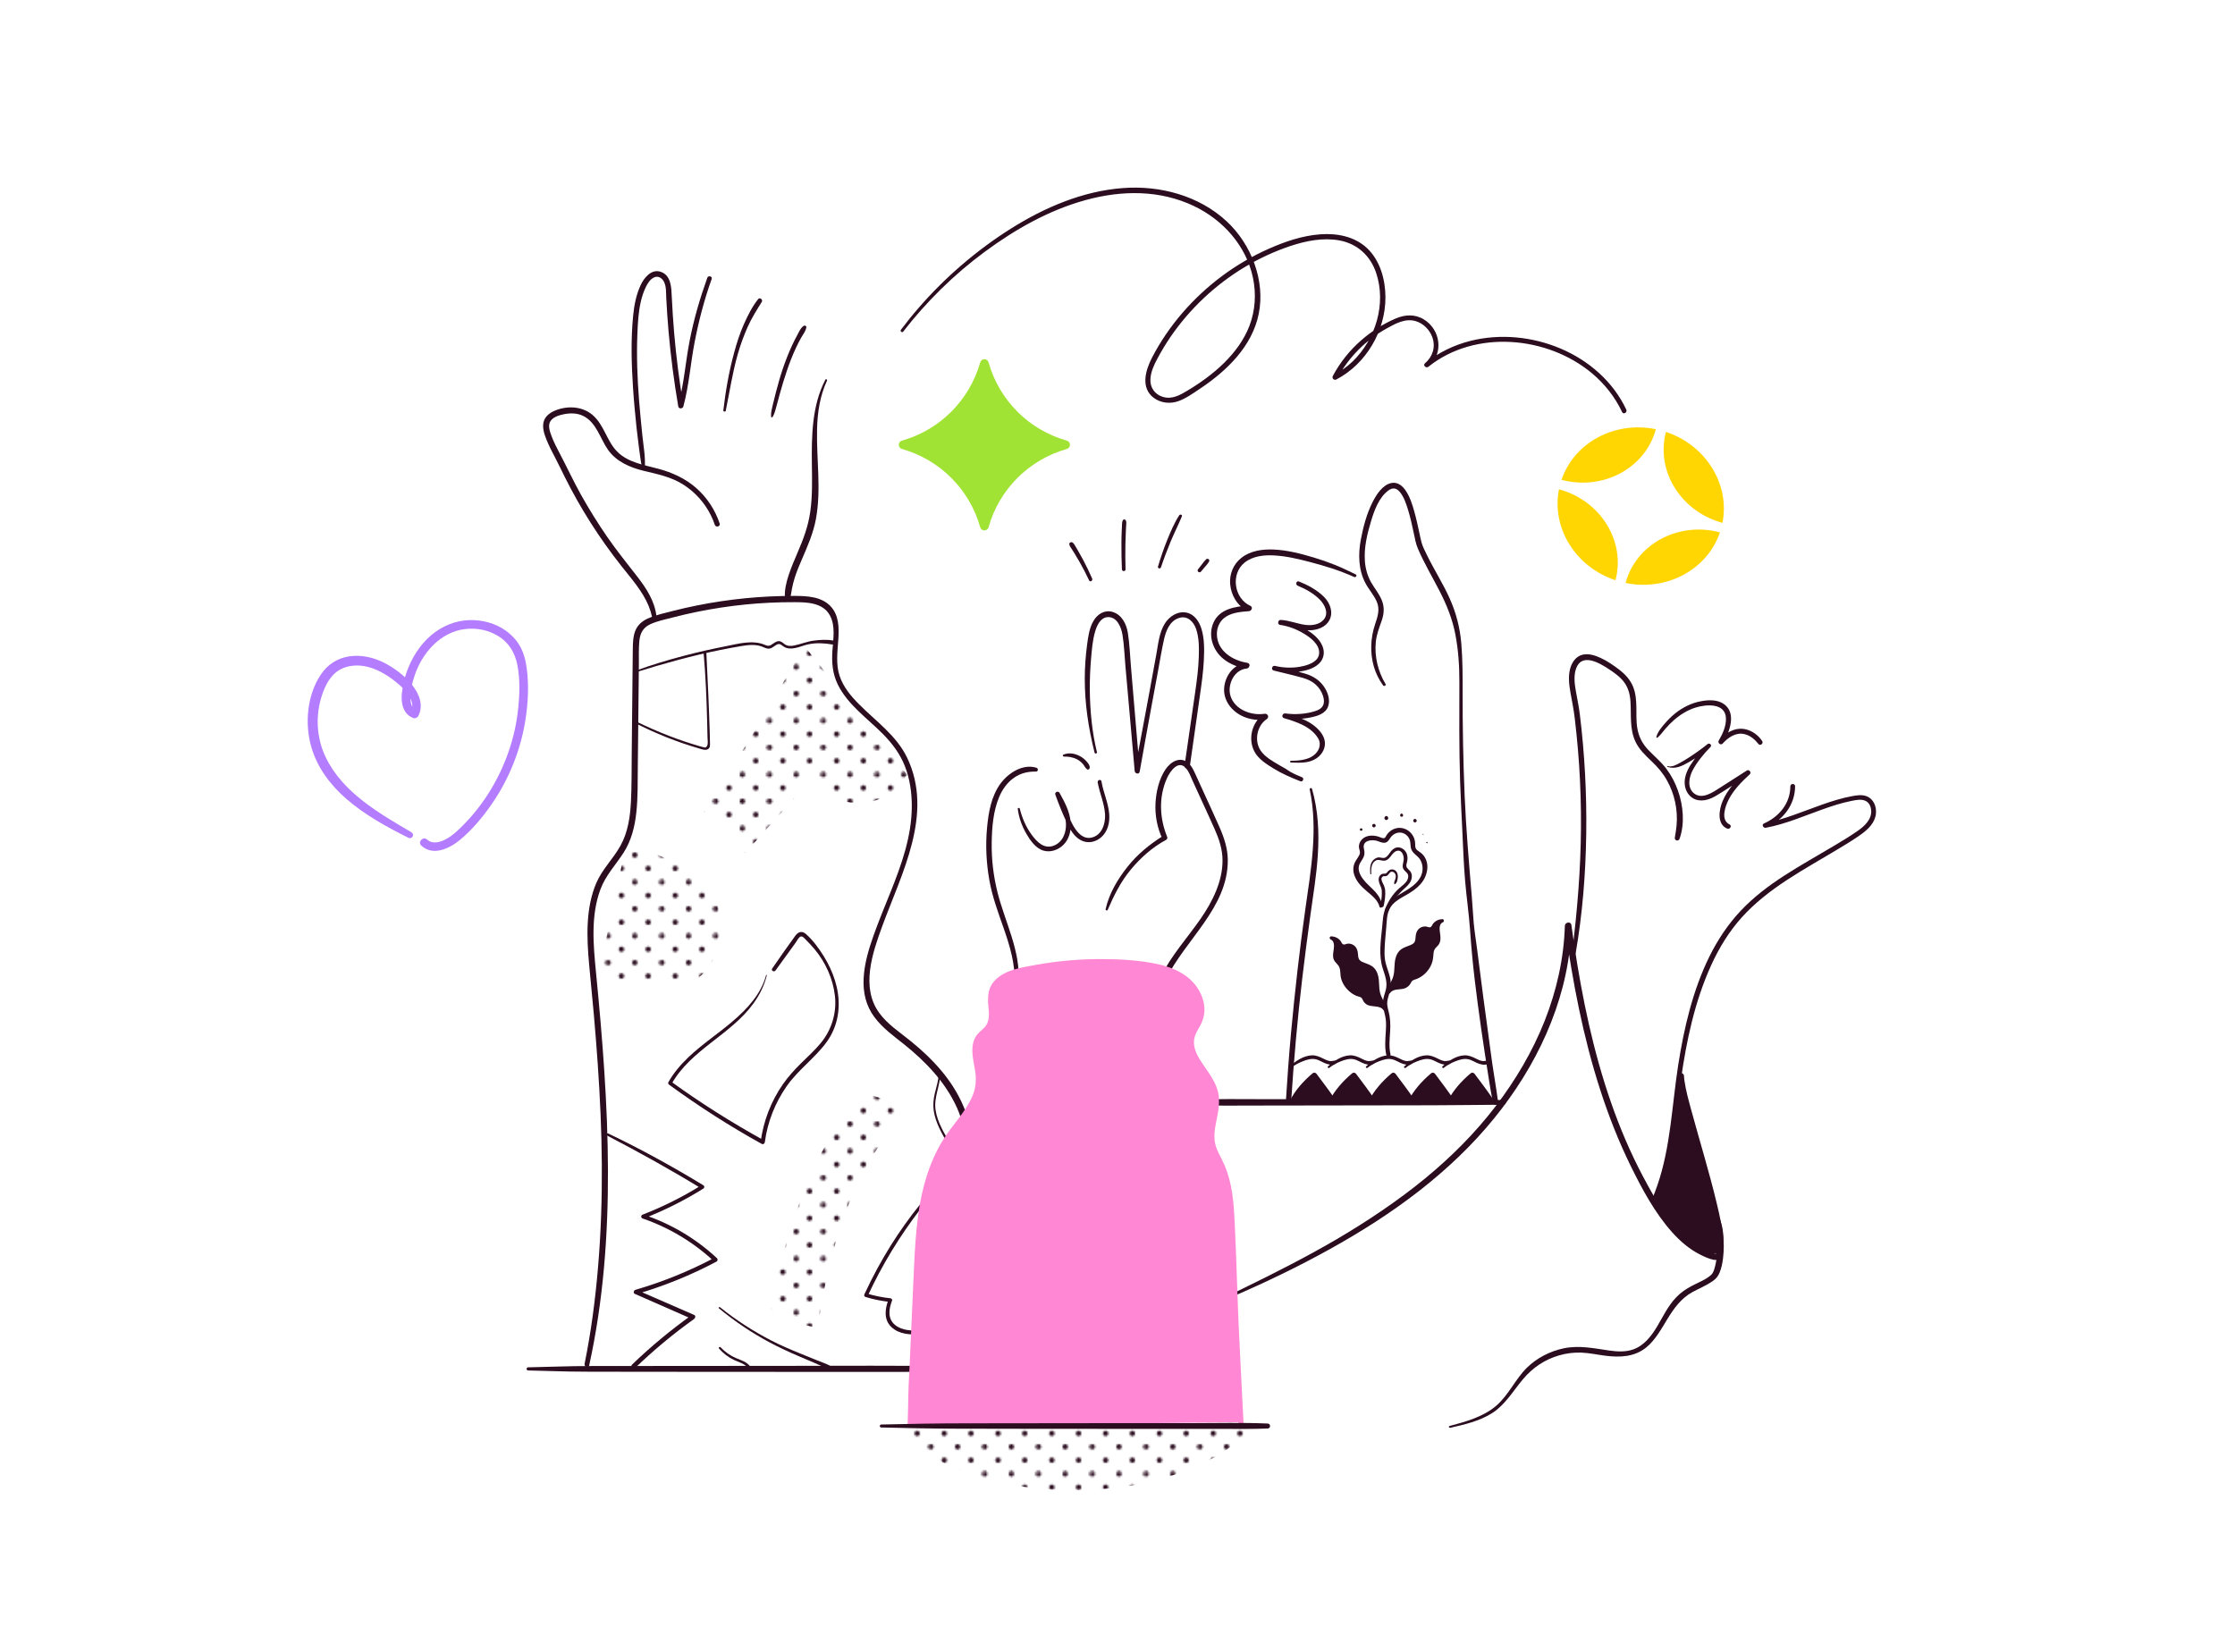 <?xml version="1.0" encoding="UTF-8"?>
<svg id="Layer_2" data-name="Layer 2" xmlns="http://www.w3.org/2000/svg" xmlns:xlink="http://www.w3.org/1999/xlink" viewBox="0 0 506 374">
  <defs>
    <style>
      .cls-1 {
        fill: none;
      }

      .cls-2 {
        fill: #b47cff;
      }

      .cls-3 {
        fill: #ff87d3;
      }

      .cls-4 {
        fill: #a1e335;
      }

      .cls-5 {
        fill: url(#_10_dpi_20_);
      }

      .cls-6 {
        fill: #ffd602;
      }

      .cls-7 {
        fill: #2b0d1f;
      }

      .cls-8 {
        fill: #fff;
      }
    </style>
    <pattern id="_10_dpi_20_" data-name="10 dpi 20%" x="0" y="0" width="28.8" height="28.8" patternTransform="translate(-9411.46 -5561.42) scale(.42)" patternUnits="userSpaceOnUse" viewBox="0 0 28.8 28.8">
      <g>
        <rect class="cls-1" width="28.8" height="28.8"/>
        <g>
          <path class="cls-7" d="M28.8,30.24c.79,0,1.44-.64,1.44-1.44s-.64-1.44-1.44-1.44-1.44.64-1.44,1.44.64,1.44,1.44,1.44Z"/>
          <path class="cls-7" d="M14.4,30.24c.8,0,1.44-.64,1.44-1.44s-.65-1.44-1.44-1.44-1.44.64-1.44,1.44.64,1.44,1.44,1.44Z"/>
          <path class="cls-7" d="M28.8,15.84c.79,0,1.44-.65,1.44-1.44s-.64-1.44-1.44-1.44-1.44.64-1.44,1.44.64,1.44,1.44,1.44Z"/>
          <path class="cls-7" d="M14.4,15.84c.8,0,1.44-.65,1.44-1.44s-.65-1.44-1.44-1.44-1.44.64-1.44,1.44.64,1.44,1.44,1.44Z"/>
          <path class="cls-7" d="M7.2,23.04c.79,0,1.44-.64,1.44-1.44s-.65-1.44-1.44-1.44-1.44.64-1.44,1.44.64,1.44,1.44,1.44Z"/>
          <path class="cls-7" d="M21.6,23.04c.79,0,1.44-.64,1.44-1.44s-.65-1.44-1.44-1.44-1.44.64-1.44,1.44.64,1.44,1.44,1.44Z"/>
          <path class="cls-7" d="M7.2,8.64c.79,0,1.44-.64,1.44-1.44s-.65-1.44-1.44-1.44-1.44.64-1.44,1.44.64,1.44,1.44,1.44Z"/>
          <path class="cls-7" d="M21.6,8.64c.79,0,1.44-.64,1.44-1.44s-.65-1.44-1.44-1.44-1.44.64-1.44,1.44.64,1.44,1.44,1.44Z"/>
        </g>
        <g>
          <path class="cls-7" d="M0,30.24c.79,0,1.44-.64,1.44-1.44S.79,27.36,0,27.36s-1.44.64-1.44,1.44S-.8,30.24,0,30.24Z"/>
          <path class="cls-7" d="M0,15.84c.79,0,1.44-.65,1.44-1.44S.79,12.96,0,12.96s-1.44.64-1.44,1.44S-.8,15.84,0,15.84Z"/>
        </g>
        <g>
          <path class="cls-7" d="M28.8,1.44c.79,0,1.44-.64,1.44-1.44s-.64-1.44-1.44-1.44S27.36-.79,27.36,0s.64,1.44,1.44,1.44Z"/>
          <path class="cls-7" d="M14.4,1.44C15.19,1.44,15.84.8,15.84,0s-.65-1.44-1.44-1.44S12.96-.79,12.96,0s.64,1.44,1.44,1.44Z"/>
        </g>
        <path class="cls-7" d="M0,1.44C.79,1.44,1.44.8,1.44,0S.79-1.44,0-1.44-1.44-.79-1.44,0-.8,1.44,0,1.44Z"/>
      </g>
    </pattern>
  </defs>
  <g id="Layer_1-2" data-name="Layer 1">
    <g>
      <rect class="cls-8" width="506" height="374"/>
      <g>
        <path class="cls-7" d="M119.56,310.29c3.08.06,6.16.19,9.24.24s6.26.05,9.39.05c6.28.01,12.56.02,18.85.02,12.67,0,25.34.02,38,.02,6.95,0,13.9.01,20.85-.11.74-.01.74-1.14,0-1.15-12.49-.23-24.98-.11-37.47-.11s-25.34,0-38,.03c-3.49,0-6.97-.02-10.46.04s-6.93.19-10.39.26c-.46,0-.46.71,0,.72h0Z"/>
        <path class="cls-7" d="M133.4,309.1c3.18-14.51,4.29-29.36,4.24-44.18-.05-14.94-1.25-29.83-2.7-44.69-.61-6.23-1.23-12.86.99-18.85,1.18-3.2,3.47-5.54,5.28-8.37,1.73-2.71,2.51-5.85,2.85-9.02.38-3.5.3-7.04.34-10.55.04-3.84.08-7.68.12-11.53s.08-7.57.12-11.36c.02-1.81-.07-3.66.11-5.47s.92-3.06,2.57-3.79c1.55-.69,3.29-1.05,4.92-1.47,1.82-.47,3.66-.9,5.51-1.28,3.63-.74,7.3-1.3,10.99-1.67s7.41-.54,11.12-.53c2.85,0,6.41.11,7.99,2.93,1.37,2.43.77,5.49.6,8.13s.04,5.16,1.22,7.57c2.28,4.65,6.78,7.71,10.32,11.32,2.04,2.08,3.77,4.39,4.85,7.12,1.15,2.91,1.6,6.04,1.59,9.16-.02,6.75-2.3,13.13-4.78,19.32-1.32,3.3-2.7,6.59-3.89,9.95-1.09,3.09-2.05,6.28-2.23,9.57s.51,6.29,2.42,8.86,4.38,4.29,6.77,6.21c4.88,3.91,9.35,8.58,11.94,14.34,2.45,5.44,2.89,12.15.09,17.56-1.34,2.59-3.45,4.52-5.42,6.61-1.76,1.87-3.49,3.99-3.87,6.6-.46,3.14,1.22,5.84,2.65,8.48,1.6,2.96,2.59,6.21,2.82,9.56s-.12,6.49-1.2,9.52c-.29.81.99,1.15,1.28.35,2.24-6.27,1.96-13.16-1.1-19.13-1.45-2.82-3.85-5.74-3.03-9.12.65-2.71,2.86-4.74,4.73-6.66,2.03-2.07,3.86-4.18,4.99-6.88s1.62-5.79,1.49-8.78c-.28-6.22-3.09-11.9-7.05-16.6-2.07-2.45-4.43-4.65-6.93-6.67s-5.21-3.77-7.08-6.36c-4.19-5.78-1.5-13.56.7-19.58,4.36-11.92,11.74-25.46,5.64-38.17-2.43-5.06-7.11-8.28-10.96-12.17-1.79-1.8-3.47-3.84-4.3-6.27-.94-2.75-.49-5.61-.31-8.44.17-2.61.13-5.44-1.8-7.45-2.09-2.17-5.32-2.29-8.14-2.3-7.43-.02-14.87.71-22.16,2.18-1.85.37-3.69.79-5.51,1.26-1.7.43-3.45.83-5.08,1.48-1.36.54-2.55,1.37-3.18,2.74s-.65,3-.67,4.52c-.08,7.8-.16,15.6-.24,23.4-.04,3.69.01,7.39-.18,11.08-.18,3.41-.69,6.9-2.38,9.92s-4.1,5.27-5.45,8.4c-1.22,2.83-1.76,5.88-1.94,8.94-.19,3.27.03,6.54.33,9.79.34,3.68.71,7.36,1.04,11.04.66,7.53,1.21,15.08,1.53,22.64.64,15.22.28,30.47-1.78,45.58-.5,3.65-1.11,7.28-1.84,10.89-.14.7.92,1.01,1.08.3h0Z"/>
        <path class="cls-7" d="M148.62,139.55c-.38-3.44-2.28-6.34-4.35-9.01-2.29-2.96-4.65-5.86-6.78-8.95s-4.17-6.36-6.02-9.68c-1.66-2.99-3.09-6.09-4.68-9.11-.69-1.32-1.4-2.65-1.92-4.05-.37-1-.89-2.39-.26-3.38s2.03-1.39,3.13-1.6c1.4-.27,2.93-.25,4.23.37,3.08,1.46,3.89,5.2,5.73,7.77s4.86,3.92,7.95,4.67,6.22,1.36,8.97,3.09,4.89,4.14,6.31,6.98c.35.7.65,1.43.9,2.17.23.69,1.33.4,1.1-.3-1.03-3.09-2.87-5.88-5.31-8.03s-5.46-3.53-8.67-4.38-6.66-1.41-9.06-3.7c-2.54-2.43-3.09-6.3-5.85-8.55-2.32-1.9-5.64-2.03-8.36-.91-1.19.49-2.34,1.34-2.63,2.67s.19,2.7.66,3.89c.57,1.44,1.29,2.82,2.02,4.2s1.42,2.87,2.14,4.3c1.78,3.57,3.75,7.05,5.89,10.41,2.13,3.35,4.44,6.59,6.9,9.71,2.25,2.86,4.78,5.66,6.19,9.06.33.81.59,1.65.78,2.5.12.54,1.05.44.99-.13h0Z"/>
        <path class="cls-7" d="M145.97,106.04c.21-2.51-.31-5.13-.56-7.64s-.52-5.1-.72-7.66c-.4-5.1-.6-10.22-.38-15.34.1-2.36.23-4.75.76-7.06.26-1.13.61-2.24,1.11-3.28.41-.86.99-1.83,1.9-2.25.98-.45,1.87.19,2.29,1.08.5,1.08.41,2.4.47,3.57.13,2.54.3,5.07.52,7.6.5,5.68,1.24,11.34,2.2,16.97.1.6,1.01.54,1.15,0,1.29-4.78,1.62-9.75,2.56-14.6s2.19-9.62,3.85-14.26c.22-.62-.77-.89-.99-.27-1.66,4.64-3.05,9.37-3.99,14.22-.95,4.85-1.28,9.82-2.58,14.59h1.15c-.92-5.4-1.61-10.83-2.08-16.28-.23-2.73-.41-5.47-.54-8.21-.09-2.04-.13-4.86-2.47-5.67-2.16-.75-3.84,1.37-4.62,3.09-1,2.19-1.44,4.56-1.67,6.94-.52,5.37-.37,10.83-.02,16.2.2,3.05.49,6.1.81,9.14.17,1.56.37,3.13.57,4.69.09.7.18,1.4.29,2.1.06.41.11.82.19,1.22s.23.78.36,1.17c.08.25.43.2.45-.06h0Z"/>
        <path class="cls-7" d="M164.31,92.99c.88-4.29,1.52-8.62,2.73-12.84.6-2.1,1.36-4.17,2.25-6.17s2.03-3.78,3.18-5.63c.31-.49-.45-1.11-.82-.63-1.36,1.7-2.38,3.75-3.26,5.74s-1.57,4.13-2.15,6.26c-1.18,4.31-1.97,8.77-2.48,13.2-.04.31.49.38.55.07h0Z"/>
        <path class="cls-7" d="M174.93,94.4c.46-.79.66-1.68.9-2.56s.45-1.72.69-2.57c.49-1.78,1.03-3.55,1.62-5.3s1.27-3.51,2.06-5.2c.37-.8.77-1.58,1.2-2.35s1.06-1.48,1.15-2.35c.03-.28-.33-.44-.55-.31-.74.44-1.11,1.4-1.51,2.13-.44.8-.85,1.62-1.23,2.45-.77,1.68-1.44,3.4-2.03,5.14s-1.1,3.53-1.56,5.32c-.24.93-.48,1.87-.7,2.8-.21.89-.45,1.78-.41,2.7,0,.19.26.27.37.1h0Z"/>
        <path class="cls-7" d="M186.86,85.96c-3.05,5.89-3.14,12.8-3.05,19.29.05,3.49.13,7.03-.35,10.5s-1.61,6.39-2.93,9.45c-.69,1.62-1.39,3.24-1.95,4.92s-1.02,3.52-.87,5.32c.05.63,1.08.89,1.19.16.25-1.58.51-3.15.99-4.68s1.07-2.93,1.69-4.36c1.28-2.94,2.55-5.86,3.14-9.03,1.25-6.77.1-13.57.26-20.38.09-3.75.65-7.53,2.25-10.96.12-.25-.25-.47-.38-.22h0Z"/>
        <path class="cls-7" d="M144.03,152.18c6.29-1.96,12.64-3.73,19.1-5.03,1.56-.31,3.13-.61,4.7-.87s3.11-.43,4.59.08c.56.19,1.09.56,1.7.5.51-.05.93-.37,1.34-.66.56-.39.95-.57,1.55-.1.48.37.93.64,1.54.71,1.53.17,3.01-.62,4.47-.93,1.84-.38,3.59-.27,5.43.04.59.1.84-.8.25-.9-1.48-.25-3.02-.17-4.51.03s-2.9.79-4.39,1.1c-.79.16-1.56.17-2.23-.35-.42-.32-.76-.67-1.33-.63-.44.03-.82.29-1.18.53-.19.13-.37.27-.57.38-.45.23-.82.14-1.26-.05-2.79-1.22-6-.29-8.85.27-3.23.63-6.45,1.36-9.63,2.2-3.66.96-7.27,2.05-10.82,3.35-.22.08-.13.43.1.36h0Z"/>
        <path class="cls-7" d="M250.78,206.01c1.4-3.25,2.94-6.36,5.21-9.1s4.94-5.1,8.01-6.75c.2-.11.35-.42.26-.64-1.76-4.29-1.97-9.09-.04-13.37.68-1.51,2.56-4.2,4.28-2.22.72.83,1.11,1.97,1.55,2.95.55,1.21,1.1,2.42,1.66,3.63,1.1,2.41,2.23,4.82,3.3,7.25.99,2.23,1.76,4.52,1.77,6.98.03,4.8-2.27,9.39-4.94,13.25-3.02,4.36-6.68,8.35-9.03,13.14-.37.75.76,1.42,1.13.66,4.35-9.02,14.09-16.26,14.03-27.05-.01-2.6-.81-5.02-1.84-7.38-1.16-2.65-2.39-5.28-3.59-7.91-.6-1.32-1.2-2.65-1.81-3.97-.45-.98-.9-2.04-1.74-2.76-1.83-1.55-3.96-.23-5.1,1.45-1.5,2.21-2.16,5.13-2.29,7.76s.38,5.58,1.61,8.04l.2-.77c-3.12,1.94-5.91,4.22-8.19,7.11s-4.12,6.04-4.91,9.53c-.06.25.33.45.45.19h0Z"/>
        <path class="cls-7" d="M230.6,222.49c.5-7.17-3.07-13.69-4.77-20.47-.92-3.68-1.37-7.46-1.31-11.25.05-3.45.35-7.16,1.71-10.37.72-1.7,1.82-3.26,3.36-4.32s3.17-1.42,4.95-1.38c.51,0,.58-.72.12-.87-3.08-.96-6.36,1.16-8.14,3.57-2.12,2.88-2.74,6.6-3.06,10.08-.36,3.92-.17,7.88.52,11.76s2,7.34,3.25,10.93c1.38,3.97,2.64,8.07,2.46,12.32-.02.58.86.57.9,0h0Z"/>
        <path class="cls-7" d="M240.83,171.3c1.06-.02,2.11.14,3.06.65.46.25.86.57,1.22.96s.57.97,1.01,1.28c.27.19.55-.07.59-.34.08-.61-.53-1.27-.92-1.68-.42-.44-.94-.8-1.49-1.07-1.11-.54-2.43-.73-3.57-.23-.21.09-.1.42.11.42h0Z"/>
        <path class="cls-7" d="M248.34,170.3c-1.11-4.58-1.56-9.38-1.61-14.09-.02-2.31.08-4.62.27-6.91.18-2.1.34-4.3.94-6.33.39-1.33,1.18-3.11,2.78-3.24,2.16-.17,3.13,2.29,3.41,4.01.38,2.36.46,4.79.67,7.17s.43,4.87.65,7.31c.48,5.45.95,10.9,1.44,16.35.05.6,1.01.84,1.13.15.91-5.04,1.79-10.08,2.73-15.11.46-2.5.93-4.99,1.39-7.49s.84-4.86,1.37-7.26c.44-1.98,1.27-4.25,3.4-4.94,1.92-.62,3.31.81,3.89,2.5.69,2.03.67,4.31.6,6.43-.08,2.54-.42,5.06-.77,7.57-.8,5.62-1.62,11.25-2.44,16.87-.11.76,1.06,1.09,1.17.32.77-5.38,1.53-10.76,2.3-16.15.38-2.66.76-5.32.89-8,.11-2.31.15-4.8-.53-7.04-.5-1.65-1.56-3.32-3.35-3.71-1.98-.43-3.91.81-4.94,2.44-1.29,2.04-1.51,4.66-1.94,6.99-.49,2.7-.99,5.4-1.48,8.11-1.11,6.06-2.26,12.1-3.4,18.15l1.13.15c-.44-5.29-.89-10.57-1.34-15.86-.22-2.64-.45-5.29-.67-7.93-.21-2.49-.29-5.03-.69-7.5-.33-2.01-1.37-4.1-3.47-4.72-1.75-.52-3.36.47-4.25,1.94-1,1.64-1.25,3.6-1.5,5.46-.33,2.52-.53,5.06-.53,7.61-.02,5.74.83,11.31,2.22,16.86.09.35.62.2.54-.15h0Z"/>
        <path class="cls-7" d="M230.42,183.12c.24,1.96.91,3.84,1.89,5.56.89,1.55,2.14,3.4,3.96,3.92,1.59.46,3.34-.18,4.49-1.32,1.34-1.32,1.79-3.32,1.63-5.14-.2-2.41-1.37-4.56-2.52-6.64-.28-.5-1.15-.16-.95.4.77,2.17,1.64,4.31,2.62,6.4.7,1.48,1.61,3.08,3.09,3.9,1.57.87,3.38.51,4.69-.64,1.51-1.33,1.96-3.37,1.8-5.3-.21-2.53-1.34-4.86-1.75-7.35-.09-.56-.96-.33-.86.24.44,2.43,1.53,4.74,1.67,7.23.12,2.13-.72,4.76-3.09,5.27-2.08.45-3.5-1.53-4.34-3.13-1.15-2.19-2.03-4.55-2.84-6.88l-.95.4c1.09,1.99,2.27,4.09,2.37,6.42.09,2.03-.71,4.19-2.72,4.99-2.19.87-3.81-.78-5.02-2.42-1.31-1.78-2.18-3.81-2.72-5.95-.06-.25-.49-.2-.46.06h0Z"/>
        <path class="cls-7" d="M143.75,163.68c4.65,2.39,9.51,4.32,14.52,5.78.67.19,1.76.64,2.28-.09.27-.38.18-.93.18-1.37-.01-.75-.03-1.49-.05-2.24-.08-2.78-.2-5.56-.31-8.34-.12-3.19-.32-6.38-.45-9.57-.02-.4-.66-.4-.62,0,.44,5.08.66,10.2.79,15.29.03,1.29.06,2.57.09,3.86.01.6.18,1.44-.13,1.95-.22.36-.41.32-.81.23-.32-.07-.63-.17-.94-.26-2.27-.66-4.52-1.42-6.72-2.27-2.59-1-5.13-2.11-7.62-3.33-.24-.12-.45.24-.21.36h0Z"/>
        <path class="cls-5" d="M182.05,146.2c-7.09,12.79-14.68,25.31-22.75,37.51,3.47,2.78,6.62,5.94,9.38,9.42,4.44-4.95,8.88-9.89,13.32-14.84.49-.54,1.08-1.13,1.8-1.1.67.03,1.19.57,1.67,1.04,2.77,2.71,6.83,4.04,10.66,3.49,3.83-.55,7.36-2.97,9.25-6.35"/>
        <path class="cls-5" d="M141.83,190.79c3.91,1.47,7.77,3.04,11.6,4.72,2.33,1.02,4.71,2.13,6.42,4,2.42,2.66,3.14,6.46,3.11,10.06-.02,2.7-.41,5.44-1.6,7.85-1.19,2.42-3.26,4.48-5.85,5.25-1.67.49-3.45.43-5.19.35-5.05-.21-10.1-.41-15.15-.62"/>
        <path class="cls-7" d="M173.44,220.81c-1.13,4.24-4.26,7.6-7.52,10.39s-6.93,5.19-10.07,8.18c-1.75,1.67-3.33,3.52-4.52,5.63-.12.22-.04.45.15.58,6.71,4.89,13.7,9.38,20.97,13.4.34.19.66-.06.71-.41.6-4.53,2.32-8.89,4.93-12.63s6.34-6.32,9-9.94c2.39-3.25,3.19-7.17,2.61-11.13s-2.49-7.69-4.92-10.88c-.68-.89-1.43-1.74-2.26-2.48-.91-.82-1.76-.61-2.46.34-1.79,2.44-3.52,4.94-5.24,7.43-.32.47.43.88.75.44,1.51-2.05,2.99-4.11,4.48-6.18.31-.43.61-1.05,1.01-1.39.53-.45,1.06.29,1.44.67.68.67,1.34,1.39,1.95,2.12,2.46,2.94,4.16,6.74,4.58,10.56s-.74,7.71-3.29,10.75c-1.36,1.62-2.94,3.05-4.44,4.53s-2.85,2.98-4.04,4.68c-2.72,3.89-4.44,8.41-5.06,13.11l.71-.41c-7.26-4.01-14.3-8.45-21.02-13.32l.15.58c4.37-7.78,13.4-11.13,18.54-18.24,1.38-1.9,2.45-4.05,3.02-6.34.03-.12-.16-.18-.19-.05h0Z"/>
        <path class="cls-7" d="M137.41,257.09c7.26,3.78,14.41,7.75,21.39,12.01v-.75c-4.22,2.63-8.67,4.86-13.31,6.66-.41.16-.44.72,0,.87,5.98,2.06,11.51,5.37,16.13,9.68l.1-.77c-5.7,3.02-11.69,5.45-17.88,7.25-.37.11-.53.73-.12.91,4.31,1.88,8.6,3.79,12.91,5.67v-.9c-4.78,3.42-9.31,7.17-13.54,11.25-.48.46.25,1.2.73.73,4.17-4.01,8.63-7.72,13.34-11.08.28-.2.39-.73,0-.9-4.31-1.88-8.63-3.75-12.93-5.63l-.12.91c6.27-1.83,12.34-4.3,18.11-7.36.27-.15.33-.56.1-.77-4.76-4.43-10.42-7.8-16.59-9.85v.87c4.7-1.84,9.23-4.1,13.51-6.78.28-.17.28-.58,0-.75-6.99-4.25-14.17-8.2-21.55-11.73-.32-.15-.59.31-.28.47h0Z"/>
        <path class="cls-7" d="M162.77,296.23c3.56,2.94,7.41,5.54,11.48,7.71,2.12,1.13,4.3,2.14,6.51,3.09,1.15.5,2.3.98,3.45,1.47s2.37,1.12,3.59,1.48c.4.12.65-.47.28-.67-1.08-.59-2.31-.98-3.45-1.45s-2.25-.92-3.38-1.38c-2.25-.91-4.47-1.86-6.63-2.97-4.11-2.11-8-4.64-11.61-7.53-.17-.14-.43.1-.25.25h0Z"/>
        <path class="cls-7" d="M162.8,305.35c.91,1.04,2.02,1.9,3.26,2.51,1.11.54,2.51.84,3.28,1.87.23.31.76.01.53-.31-.78-1.08-2.05-1.43-3.22-1.92-1.33-.57-2.53-1.42-3.52-2.47-.21-.22-.53.11-.33.33h0Z"/>
        <path class="cls-5" d="M195.24,247.38c-5.83,6.5-10.06,14.31-13.27,22.43-3.21,8.12-5.44,16.59-7.67,25.03-.09.35-.18.72-.04,1.05.11.24.32.41.53.57,3,2.27,6.62,3.69,10.36,4.08,1.32-8.73,3.1-17.44,6.15-25.72,3.05-8.29,7.41-16.18,13.46-22.62-2.49-2.54-5.89-4.18-9.43-4.53"/>
        <path class="cls-7" d="M212.23,268.28c-1.32,1.44-2.64,2.85-3.88,4.36s-2.36,3.01-3.47,4.56c-2.27,3.17-4.33,6.49-6.2,9.92-1.06,1.94-2.05,3.91-2.98,5.92-.11.25-.03.53.25.61,1.83.56,3.7.93,5.6,1.13l-.4-.53c-.8,2.09-1.12,4.53.67,6.22s4.3,1.71,6.57,1.68c.56,0,.56-.87,0-.87-1.98,0-4.19.02-5.79-1.33-1.7-1.43-1.36-3.62-.64-5.48.11-.28-.16-.51-.4-.53-1.83-.19-3.62-.56-5.38-1.09l.25.61c3.23-7,7.27-13.63,11.98-19.74,1.34-1.73,2.67-3.51,4.11-5.16.17-.19-.11-.47-.28-.28h0Z"/>
        <path class="cls-7" d="M212.54,242.99c-.03,1.58-.55,3.07-.91,4.6-.31,1.3-.42,2.6-.23,3.92s.66,2.62,1.23,3.85c.31.67.65,1.32,1.01,1.96.32.57.61,1.26,1.07,1.72.14.14.4,0,.34-.2-.19-.59-.62-1.14-.93-1.68-.33-.57-.65-1.15-.94-1.75-.64-1.29-1.16-2.67-1.37-4.1-.42-2.89,1.06-5.48,1.09-8.33,0-.23-.35-.23-.35,0h0Z"/>
        <path class="cls-7" d="M340.41,249.06c-9.25-.03-18.49-.14-27.74-.15s-17.61-.02-26.41-.04c-5.36,0-10.72-.11-16.07.15-.73.04-.73,1.1,0,1.14,4.78.24,9.57.16,14.35.15,4.46,0,8.93-.01,13.39-.02,8.8-.01,17.61-.02,26.41-.04,5.36,0,10.71-.11,16.07-.13.69,0,.69-1.07,0-1.07h0Z"/>
        <path class="cls-7" d="M313.67,154.86c-1.69-2.85-2.52-6.21-2.19-9.52.17-1.7.78-3.21,1.33-4.8s.65-3.07.05-4.58-1.63-2.7-2.42-4.08c-.84-1.47-1.31-3.13-1.43-4.82-.23-3.07.52-6.19,1.41-9.12.73-2.41,1.77-5.3,3.88-6.87.99-.74,1.84-.61,2.62.32.97,1.17,1.46,2.75,1.9,4.17.51,1.69.89,3.41,1.25,5.13.25,1.17.45,2.37.92,3.48,1.42,3.33,3.29,6.45,4.94,9.67s2.9,6.34,3.57,9.84.91,7.12.9,10.75c-.01,7.53-.08,15.04.17,22.56.12,3.71.33,7.42.5,11.13s.31,7.54.63,11.31.86,7.42,1.12,11.14.6,7.44,1.04,11.15c.89,7.5,2,14.95,3.18,22.41.3,1.88.6,3.75.97,5.61.13.65,1.26.51,1.17-.16-.52-3.93-1.25-7.83-1.74-11.76-.49-3.88-1.06-7.75-1.57-11.63s-1-7.71-1.49-11.56c-.25-1.92-.57-3.84-.74-5.77s-.25-3.85-.42-5.77c-.64-7.68-1.31-15.36-1.63-23.06s-.47-15.58-.45-23.37c.01-3.65,0-7.31-.3-10.94s-1.19-7.02-2.66-10.29-3.54-6.51-5.16-9.84c-.45-.92-.94-1.85-1.2-2.84-.17-.62-.3-1.25-.43-1.88-.37-1.71-.73-3.42-1.21-5.11-.45-1.6-.98-3.27-1.92-4.66-.73-1.09-1.82-2.02-3.22-1.75-2.01.38-3.43,2.64-4.27,4.29-1.35,2.65-2.13,5.62-2.68,8.53-.63,3.31-.55,6.88,1.07,9.91.76,1.42,1.88,2.64,2.53,4.12.78,1.78.2,3.43-.38,5.17-1.03,3.09-1.17,6.41-.27,9.55.44,1.53,1.15,2.95,2.08,4.24.24.33.78.04.56-.33h0Z"/>
        <path class="cls-7" d="M306.94,130.05c-1.55-.73-3.07-1.49-4.66-2.13s-3.2-1.2-4.84-1.69c-2.95-.88-6-1.68-9.09-1.81-2.54-.11-5.25.27-7.3,1.88-1.83,1.44-2.75,3.68-2.54,6,.23,2.5,1.62,4.93,3.95,5.99l.32-1.2c-3.06.22-6.69.73-8.07,3.92-1.25,2.88-.14,6.23,2.25,8.16,1.47,1.19,3.26,1.9,5.12,2.18l.17-1.29c-2.83.24-4.76,2.73-5.08,5.44-.36,3.03,1.69,5.62,4.38,6.77,1.61.69,3.36.87,5.09.61l-.51-1.2c-2.69,1.79-3.64,5.56-2.16,8.43.91,1.76,2.73,2.88,4.36,3.89,1.92,1.19,4,2.07,6.1,2.9.51.2.89-.68.38-.9-.9-.38-1.84-.76-2.69-1.25-.4-.23-.75-.52-1.15-.75-.43-.25-.87-.48-1.29-.73-1.5-.89-3.3-1.86-4.29-3.35-1.48-2.23-.83-5.61,1.4-7.11.64-.43.22-1.32-.51-1.2-2.96.47-6.72-.93-7.69-4.01-.8-2.53.8-5.99,3.65-6.23.68-.06.96-1.17.17-1.29-3.36-.52-6.86-2.71-6.91-6.46-.02-1.63.69-3.15,2.1-4.02,1.53-.94,3.43-1.09,5.17-1.22.57-.04.96-.91.32-1.2-3.74-1.7-4.53-7.27-1.27-9.84,1.87-1.46,4.39-1.71,6.68-1.58,2.7.15,5.41.79,8.03,1.48,3.39.88,6.85,1.95,10.04,3.4.4.18.75-.4.35-.59h0Z"/>
        <path class="cls-7" d="M296.52,178.76c1.91,8.95.27,18.2-1,27.12s-2.37,18.61-3.23,27.94c-.48,5.26-.86,10.52-1.19,15.79-.05.77,1.15.77,1.2,0,.61-9.42,1.43-18.84,2.54-28.21.56-4.73,1.18-9.46,1.83-14.18s1.39-9.05,1.68-13.62c.32-5.03.1-10.11-1.31-14.98-.1-.34-.59-.19-.52.14h0Z"/>
        <path class="cls-7" d="M292.28,172.65c2.01.05,4.03.22,5.79-.97,1.38-.94,2.21-2.54,1.79-4.2s-2.01-3.09-3.51-3.96c-1.64-.95-3.52-1.46-5.32-1.99l-.3,1.08c2,.27,4,.24,5.97-.17,1.53-.31,3.36-.83,3.97-2.45.57-1.51-.07-3.32-.96-4.58-1.02-1.45-2.46-2.35-4.13-2.86-2.27-.69-4.62-1.2-6.92-1.79l-.29,1.05c1.89.45,3.84.54,5.77.26,1.57-.23,3.28-.68,4.46-1.8s1.38-2.66.77-4.07c-.69-1.59-2.12-2.74-3.56-3.63-1.76-1.09-3.7-1.78-5.72-2.19l-.15,1.12c2.28.22,4.45,1.32,6.77,1.2,1.62-.08,3.41-.72,4.23-2.22,1-1.81.2-3.93-1.15-5.3-1.56-1.58-3.67-2.71-5.71-3.53-.6-.24-.86.73-.27.97,1.78.72,3.53,1.71,4.91,3.06,1.17,1.15,2.22,3.14.96,4.62-.94,1.1-2.61,1.35-3.97,1.2-1.96-.22-3.79-1.05-5.77-1.14-.63-.03-.79,1.03-.15,1.12,1.91.28,3.74.97,5.39,1.97,1.5.9,3.5,2.38,3.48,4.34-.02,1.85-2.05,2.65-3.57,3.01-2.12.5-4.32.47-6.43-.03-.68-.16-.97.88-.29,1.05,2.2.55,4.41,1.05,6.59,1.66,1.85.52,3.4,1.54,4.26,3.31.38.78.67,1.77.43,2.63-.25.92-1.13,1.35-1.97,1.61-2.13.66-4.46.8-6.66.5-.69-.09-1.01.87-.3,1.08,2.79.81,6.16,1.92,7.72,4.59.83,1.43.13,3.01-1.14,3.91-1.38.98-3.39,1.14-5.03,1.14-.26,0-.26.4,0,.4h0Z"/>
        <g>
          <path class="cls-7" d="M292.26,249.48c1.41-2.3,3.22-4.35,5.32-6.04,1.4,1.93,2.8,3.87,4.2,5.8"/>
          <path class="cls-7" d="M292.54,249.65c1.59-2.16,3.32-4.15,5.44-5.8l-.91-.12c1.36,1.95,2.73,3.92,4.18,5.81.46.6,1.48.05,1.04-.61-1.34-1.97-2.79-3.88-4.22-5.79-.24-.31-.6-.38-.91-.12-2.08,1.75-3.96,3.86-5.19,6.29-.2.39.32.67.57.33h0Z"/>
        </g>
        <g>
          <path class="cls-7" d="M301.2,249.48c1.41-2.3,3.22-4.35,5.32-6.04,1.4,1.93,2.8,3.87,4.2,5.8"/>
          <path class="cls-7" d="M301.49,249.65c1.59-2.16,3.32-4.15,5.44-5.8l-.91-.12c1.36,1.95,2.73,3.92,4.18,5.81.46.6,1.48.05,1.04-.61-1.34-1.97-2.79-3.88-4.22-5.79-.24-.31-.6-.38-.91-.12-2.08,1.75-3.96,3.86-5.19,6.29-.2.39.32.67.57.33h0Z"/>
        </g>
        <g>
          <path class="cls-7" d="M310.14,249.48c1.41-2.3,3.22-4.35,5.32-6.04,1.4,1.93,2.8,3.87,4.2,5.8"/>
          <path class="cls-7" d="M310.43,249.65c1.59-2.16,3.32-4.15,5.44-5.8l-.91-.12c1.36,1.95,2.73,3.92,4.18,5.81.46.6,1.48.05,1.04-.61-1.34-1.97-2.79-3.88-4.22-5.79-.24-.31-.6-.38-.91-.12-2.08,1.75-3.96,3.86-5.19,6.29-.2.39.32.67.57.33h0Z"/>
        </g>
        <g>
          <path class="cls-7" d="M319.09,249.48c1.41-2.3,3.22-4.35,5.32-6.04,1.4,1.93,2.8,3.87,4.2,5.8"/>
          <path class="cls-7" d="M319.37,249.65c1.59-2.16,3.32-4.15,5.44-5.8l-.91-.12c1.36,1.95,2.73,3.92,4.18,5.81.46.6,1.48.05,1.04-.61-1.34-1.97-2.79-3.88-4.22-5.79-.24-.31-.6-.38-.91-.12-2.08,1.75-3.96,3.86-5.19,6.29-.2.39.32.67.57.33h0Z"/>
        </g>
        <g>
          <path class="cls-7" d="M328.03,249.48c1.41-2.3,3.22-4.35,5.32-6.04,1.4,1.93,2.8,3.87,4.2,5.8"/>
          <path class="cls-7" d="M328.32,249.65c1.59-2.16,3.32-4.15,5.44-5.8l-.91-.12c1.36,1.95,2.73,3.92,4.18,5.81.46.6,1.48.05,1.04-.61-1.34-1.97-2.79-3.88-4.22-5.79-.24-.31-.6-.38-.91-.12-2.08,1.75-3.96,3.86-5.19,6.29-.2.39.32.67.57.33h0Z"/>
        </g>
        <path class="cls-7" d="M292.32,241.77c.8-.65,1.65-1.09,2.6-1.47s1.99-.69,2.98-.46c.89.21,1.64.79,2.51,1.05.67.21,1.77.36,2.21-.33.12-.19-.04-.42-.25-.43-.45-.01-.86.17-1.33.1-.5-.08-.96-.3-1.41-.53-.86-.43-1.7-.81-2.68-.76-1.87.11-3.61,1.27-4.94,2.51-.21.2.1.49.32.32h0Z"/>
        <path class="cls-7" d="M300.96,241.77c.8-.65,1.65-1.09,2.6-1.47s1.99-.69,2.98-.46c.89.21,1.64.79,2.51,1.05.67.21,1.77.36,2.21-.33.12-.19-.04-.42-.25-.43-.45-.01-.86.17-1.33.1-.5-.08-.96-.3-1.41-.53-.86-.43-1.7-.81-2.68-.76-1.87.11-3.61,1.27-4.94,2.51-.21.2.1.49.32.32h0Z"/>
        <path class="cls-7" d="M309.6,241.77c.8-.65,1.65-1.09,2.6-1.47s1.99-.69,2.98-.46c.89.21,1.64.79,2.51,1.05.67.21,1.77.36,2.21-.33.12-.19-.04-.42-.25-.43-.45-.01-.86.17-1.33.1-.5-.08-.96-.3-1.41-.53-.86-.43-1.7-.81-2.68-.76-1.87.11-3.61,1.27-4.94,2.51-.21.2.1.49.32.32h0Z"/>
        <path class="cls-7" d="M318.24,241.77c.8-.65,1.65-1.09,2.6-1.47s1.99-.69,2.98-.46c.89.21,1.64.79,2.51,1.05.67.21,1.77.36,2.21-.33.12-.19-.04-.42-.25-.43-.45-.01-.86.17-1.33.1-.5-.08-.96-.3-1.41-.53-.86-.43-1.7-.81-2.68-.76-1.87.11-3.61,1.27-4.94,2.51-.21.2.1.49.32.32h0Z"/>
        <path class="cls-7" d="M326.88,241.77c.8-.65,1.65-1.09,2.6-1.47s1.99-.69,2.98-.46c.89.21,1.64.79,2.51,1.05.67.21,1.77.36,2.21-.33.12-.19-.04-.42-.25-.43-.45-.01-.86.17-1.33.1-.5-.08-.96-.3-1.41-.53-.86-.43-1.7-.81-2.68-.76-1.87.11-3.61,1.27-4.94,2.51-.21.2.1.49.32.32h0Z"/>
        <path class="cls-7" d="M312.97,205.1c-.22-1.19-.77-2.25-1.58-3.15-.9-.99-1.98-1.82-2.78-2.89s-1.4-2.37-.71-3.62c.27-.49.62-.93.84-1.45.27-.65.19-1.21.04-1.88-.38-1.79,1.63-2.09,2.93-1.74.55.15,1.12.48,1.7.45.65-.03.99-.53,1.3-1.03.67-1.1,2.08-1.67,3.28-1.01.5.27.9.72,1.12,1.24.26.62.18,1.28.3,1.92.26,1.32,1.59,1.72,2.19,2.82.63,1.16.62,2.58.03,3.74-1.2,2.33-3.78,3.24-5.8,4.68-.91.65-1.71,1.44-2.16,2.48-.58,1.31-.61,2.84-.75,4.25-.31,3.13-.84,6.38.15,9.43.52,1.6,1.11,3.11.67,4.81-.2.76-.48,1.49-.6,2.26s-.03,1.53.15,2.29c.21.87.44,1.7.49,2.6.05.84,0,1.68-.05,2.51-.11,1.72-.25,3.42.14,5.12.14.61,1.07.35.93-.26-.38-1.68-.18-3.39-.08-5.09.1-1.58.05-3.08-.35-4.61-.19-.73-.38-1.46-.29-2.21.09-.8.41-1.56.61-2.34.38-1.45.16-2.8-.3-4.21-.23-.72-.5-1.42-.68-2.16-.23-.92-.27-1.85-.25-2.79.04-1.7.22-3.41.37-5.1.14-1.54.09-3.33.94-4.69.65-1.05,1.76-1.8,2.82-2.39,2.33-1.29,4.68-2.71,5.39-5.47.31-1.24.24-2.49-.46-3.59-.33-.52-.74-.88-1.25-1.22-.32-.21-.63-.41-.77-.78s-.09-.8-.12-1.18c-.17-2.59-2.97-4.29-5.28-2.9-.49.3-.9.7-1.2,1.19-.2.31-.28.69-.73.65-.38-.03-.82-.29-1.2-.39-1.25-.34-2.69-.31-3.65.69-.46.49-.72,1.12-.65,1.79.04.38.22.76.22,1.14s-.2.72-.4,1.04c-.39.62-.83,1.18-1,1.91s-.12,1.44.11,2.14c.52,1.52,1.61,2.64,2.8,3.65,1.12.95,2.56,2.04,2.91,3.53.1.41.71.23.63-.17h0Z"/>
        <path class="cls-7" d="M311.32,187.22s.06-.07.08-.1l.04-.09v-.1s.01,0,.01,0v-.1s-.02,0-.02,0c0-.02-.01-.03-.02-.05,0-.02-.01-.03-.02-.05-.03-.06-.08-.1-.14-.14-.06-.04-.13-.05-.2-.05-.07,0-.14.02-.2.05-.06.03-.1.08-.14.14h0s-.03.07-.04.1c0,0,0,0,0,0,0,.02,0,.04,0,.05,0,.02,0,.04,0,.05,0,.02,0,.04,0,.05,0,.05.02.1.05.15l.06.08h0s0,0,0,0h0s.07.07.12.09c.04.02.09.03.14.03h.1c.06-.03.12-.06.16-.11h0Z"/>
        <path class="cls-7" d="M314.23,185.02l-.02-.05c-.04-.06-.08-.11-.15-.15-.06-.04-.13-.06-.2-.06-.07,0-.14.02-.2.06-.06.04-.11.08-.15.15l-.02.05c-.04.07-.06.14-.06.22,0,.08.02.15.06.22.08.13.22.21.37.21s.29-.08.37-.21c.04-.07.06-.14.06-.22,0-.08-.02-.15-.06-.22h0Z"/>
        <path class="cls-7" d="M317.64,184.5l-.02-.06-.03-.07s-.05-.07-.08-.09c-.02-.02-.04-.03-.07-.04-.04-.02-.08-.03-.12-.03h-.08s-.05.03-.07.04c-.04.02-.07.05-.09.08-.03.03-.05.07-.06.11l-.02.06c-.02.06-.02.12,0,.18.02.06.04.11.09.15l.07.05c.05.03.11.05.17.05.05,0,.09,0,.13-.03.04-.01.08-.04.11-.07.04-.04.07-.09.09-.15.02-.06.02-.12,0-.18h0Z"/>
        <path class="cls-7" d="M320.66,185.61l-.02-.02h0s-.02-.04-.03-.05c-.02-.03-.04-.05-.06-.06-.01-.01-.02-.02-.04-.03-.1-.06-.25-.06-.35,0h0s-.05.04-.07.06l-.06.07h0s0,.01,0,.02l-.02.02c-.04.06-.05.13-.05.2,0,.07.02.14.05.2.07.12.2.19.34.19s.27-.07.34-.19c.04-.06.05-.13.05-.2,0-.07-.02-.14-.05-.2h0Z"/>
        <path class="cls-7" d="M322.19,189c.13,0,.13-.21,0-.21s-.13.21,0,.21h0Z"/>
        <path class="cls-7" d="M308.1,188.09s0,0,0,0c.01,0,.02,0,.04,0,.04,0,.08,0,.11,0l.07-.03.06-.04.04-.06.03-.07s.01-.08,0-.11c0-.03,0-.05-.02-.07,0-.02-.02-.05-.04-.06-.01-.02-.03-.04-.05-.05-.03-.03-.06-.04-.1-.05h-.08s-.05,0-.08,0l-.07.03-.06.04s-.05.06-.06.09c-.01.02-.02.05-.02.07,0,.03,0,.05,0,.08,0,.01,0,.03,0,.04,0,0,0,0,0,0,.02.05.02.06.05.09.01.02.03.04.05.05.03.02.06.04.09.05h0Z"/>
        <path class="cls-7" d="M323.06,190.92c.19,0,.19-.3,0-.3s-.19.3,0,.3h0Z"/>
        <path class="cls-7" d="M310.44,197.88c-.03-1.02-.04-2.33.91-2.98.75-.51,1.55.17,2.36-.08,1.13-.35,1.45-1.92,2.58-2.18,1.18-.28,1.6,1.21,1.5,2.08-.09.79-.48,1.48.05,2.2.21.29.51.49.73.77.35.45.3,1.01.07,1.51-.4.84-1.26,1.36-1.92,1.96-1.44,1.31-2.49,2.96-3.15,4.78-.19.52.63.73.82.23.78-2.09,2.12-3.7,3.76-5.17.71-.63,1.39-1.38,1.48-2.38.03-.37-.02-.76-.19-1.1-.22-.44-.65-.67-.91-1.07-.32-.49.02-1.1.09-1.64.06-.46.05-.94-.09-1.39-.25-.78-.93-1.43-1.75-1.55-.72-.11-1.34.26-1.8.79-.43.5-.8,1.31-1.46,1.54-.53.19-1.09-.19-1.63-.04-.39.1-.75.33-1.02.62-.77.84-.71,2.02-.64,3.08.01.15.24.15.24,0h0Z"/>
        <path class="cls-7" d="M315.93,200.11c.07-.13.19-.2.26-.32.08-.13.11-.31.15-.45.08-.3.14-.62.13-.94-.02-.49-.17-1.02-.59-1.32-.4-.28-.92-.33-1.33-.07-.21.13-.36.33-.52.52-.22.26-.34.3-.68.28-.53-.03-.99.33-1.15.82-.19.58.02,1.24.25,1.78.15.36.31.69.36,1.08.04.33.04.68.03,1.01-.02.81-.15,1.6-.35,2.39-.13.5.66.71.77.21.26-1.13.44-2.38.34-3.54-.05-.55-.25-1.04-.5-1.53-.22-.44-.59-1.16-.08-1.55.22-.17.44-.06.69-.1.17-.02.31-.1.44-.2.31-.25.47-.78.92-.81.55-.04.93.53.94,1.02,0,.31-.08.61-.2.89-.05.11-.11.21-.13.32-.03.13,0,.23-.05.37-.07.18.22.3.31.13h0Z"/>
        <g>
          <path class="cls-7" d="M314.58,224.46c.21-1.32,1.14-2.42,1.5-3.71.25-.91.21-1.88.3-2.82.1-.94.38-1.93,1.11-2.53.95-.78,2.5-.78,3.11-1.85.43-.76.18-1.76.59-2.52.34-.63,1.14-.98,1.83-.79.27.07.55.22.83.17.44-.08.64-.57.89-.94.4-.59,1.09-.97,1.81-.98-.91.21-1.16,1.39-1.05,2.32s.37,1.94-.14,2.73c-.25.39-.67.66-.93,1.04-.44.64-.38,1.48-.48,2.25-.26,2.04-1.83,3.85-3.82,4.39-.27.07-.56.13-.77.31-.32.25-.41.69-.64,1.02-.93,1.37-3.5.58-4.36,1.99"/>
          <path class="cls-7" d="M314.82,224.53c.37-.98.91-1.86,1.37-2.79s.6-1.84.69-2.86.09-2.25.83-3c.55-.55,1.39-.71,2.07-1.06s1.12-.81,1.35-1.51c.28-.85-.01-2.16.98-2.6.8-.36,1.58.46,2.33-.13.3-.24.45-.59.67-.9.35-.47.86-.77,1.44-.82l-.1-.73c-1.54.34-1.48,2.17-1.34,3.38.05.44.12.92,0,1.36-.14.52-.59.8-.93,1.19-.56.65-.65,1.46-.73,2.28-.16,1.64-1,3.13-2.48,3.92-.67.35-1.56.35-2.11.89-.49.48-.54,1.18-1.21,1.48-1.25.56-2.88.41-3.71,1.67-.34.51.48.99.82.48.69-1.02,2.35-.61,3.36-1.04.58-.24,1-.63,1.29-1.19.22-.42.33-.58.79-.72.36-.11.7-.24,1.03-.41,1.3-.66,2.34-1.82,2.88-3.17.29-.71.36-1.44.42-2.2.04-.48.1-.93.4-1.32.26-.33.61-.58.84-.95.47-.76.37-1.66.25-2.5-.11-.75-.29-2.08.61-2.44.36-.14.36-.75-.1-.73-.88.04-1.66.41-2.17,1.14-.12.18-.24.5-.42.62-.33.22-.67-.02-.99-.08-.38-.07-.77-.01-1.13.13-.84.35-1.21,1.11-1.31,1.98-.06.54-.02,1.17-.41,1.59-.28.3-.7.47-1.08.61-.78.3-1.59.55-2.19,1.18-.67.72-.96,1.68-1.06,2.64-.13,1.27-.02,2.51-.54,3.72-.4.92-.93,1.78-.94,2.81,0,.31.41.33.51.07h0Z"/>
        </g>
        <g>
          <path class="cls-7" d="M313.38,228.34c-.21-1.32-1.14-2.42-1.5-3.71-.25-.91-.21-1.88-.3-2.82-.1-.94-.38-1.93-1.11-2.53-.95-.78-2.5-.78-3.11-1.85-.43-.76-.18-1.76-.59-2.52-.34-.63-1.14-.98-1.83-.79-.27.07-.55.22-.83.17-.44-.08-.64-.57-.89-.94-.4-.59-1.09-.97-1.81-.98.91.21,1.16,1.39,1.05,2.32s-.37,1.94.14,2.73c.25.39.67.66.93,1.04.44.64.38,1.48.48,2.25.26,2.04,1.83,3.85,3.82,4.39.27.07.56.13.77.31.32.25.41.69.64,1.02.93,1.37,3.5.58,4.36,1.99"/>
          <path class="cls-7" d="M313.64,228.34c-.01-1.04-.53-1.89-.94-2.81-.53-1.2-.41-2.44-.54-3.72-.1-.96-.39-1.92-1.06-2.64-.59-.63-1.4-.88-2.19-1.18-.38-.14-.8-.31-1.08-.61-.39-.43-.35-1.06-.41-1.59-.1-.87-.46-1.62-1.31-1.98-.36-.15-.75-.2-1.13-.13-.33.06-.66.3-.99.08-.18-.12-.3-.45-.42-.62-.5-.73-1.29-1.1-2.17-1.14-.45-.02-.46.59-.1.73.73.29.76,1.3.68,1.96-.09.8-.31,1.62-.07,2.42s1.1,1.22,1.36,2.01.13,1.64.35,2.43c.39,1.42,1.34,2.62,2.56,3.44.29.19.6.35.92.49s.76.18,1.05.37.4.66.6.95c.17.25.4.46.65.62,1.08.69,3.01.11,3.78,1.25.34.5,1.16.03.82-.48-.74-1.11-2.06-1.08-3.2-1.48-.27-.09-.56-.17-.8-.34-.3-.22-.4-.55-.58-.86-.44-.78-1.1-.84-1.87-1.11-1.52-.52-2.66-1.92-2.98-3.48-.17-.83-.09-1.69-.48-2.46-.17-.34-.43-.6-.7-.87-.42-.41-.63-.78-.63-1.38,0-.9.3-1.78.08-2.68-.17-.72-.61-1.35-1.36-1.51l-.1.73c.59.05,1.09.35,1.44.82.23.3.37.65.67.9.75.6,1.53-.23,2.33.13.99.45.69,1.75.98,2.6.23.7.7,1.18,1.35,1.51.68.34,1.52.51,2.07,1.06.74.74.75,2.03.83,3s.23,1.94.69,2.86,1,1.82,1.37,2.79c.1.26.51.24.51-.07h0Z"/>
        </g>
        <path class="cls-2" d="M93.2,188.47c-7.33-4.31-15.57-8.99-19.43-16.95-2.14-4.41-2.41-9.56-.85-14.19.75-2.22,1.91-4.52,4.03-5.71,1.88-1.05,4.19-1.16,6.25-.65,2.65.66,5.08,2.24,7.13,4.01,1.6,1.38,3.84,3.88,2.71,6.16l1.1-.45c-1.11-.4-1.24-1.97-1.23-2.96.02-1.4.36-2.82.76-4.15.85-2.83,2.34-5.5,4.46-7.57,1.92-1.88,4.37-3.24,7.07-3.57s5.24.18,7.46,1.49c2.5,1.47,3.92,3.81,4.47,6.62.64,3.24.52,6.75.17,10.02-.67,6.33-2.79,12.52-6.05,17.99-1.82,3.06-4,5.88-6.52,8.4-1.2,1.2-2.43,2.37-3.96,3.14-1.25.63-2.91,1.06-4.05,0-.89-.84-2.23.5-1.34,1.34,2.64,2.5,6.45.65,8.8-1.31,2.72-2.27,5.08-5.09,7.09-7.99,4.04-5.82,6.74-12.61,7.76-19.62.53-3.62.71-7.35.25-10.99-.24-1.9-.69-3.79-1.68-5.44-.77-1.29-1.81-2.37-3.02-3.25-2.37-1.73-5.42-2.54-8.34-2.44-3.22.11-6.19,1.37-8.64,3.44s-4.36,5.07-5.48,8.18c-.57,1.58-.95,3.24-1.13,4.91-.15,1.42-.02,3.07.81,4.28.45.66,1.05,1.09,1.79,1.37.38.14.91-.09,1.1-.45,1.28-2.45.21-5.04-1.38-7.05s-3.98-3.82-6.34-5.02-5.11-1.85-7.84-1.46-4.98,1.86-6.49,4.13c-3.13,4.68-3.69,11.13-2.14,16.46,1.36,4.67,4.35,8.61,8,11.76,4.18,3.61,9.06,6.28,13.97,8.74.8.4,1.48-.74.7-1.2h0Z"/>
        <path class="cls-7" d="M247.27,131.01c-.63-1.44-1.31-2.86-2.05-4.25-.36-.68-.74-1.36-1.13-2.03-.2-.35-.4-.69-.61-1.03s-.36-.69-.7-.89c-.27-.16-.74.04-.69.4.05.41.28.68.5,1.02s.43.67.64,1.01c.41.66.8,1.32,1.18,1.99.78,1.37,1.5,2.76,2.16,4.18.22.47.89.06.69-.4h0Z"/>
        <path class="cls-7" d="M254.82,128.92c-.05-1.86-.07-3.71-.03-5.57.02-.93.05-1.86.09-2.79.02-.43.04-.86.06-1.28.02-.45.13-.96-.03-1.39-.11-.29-.54-.41-.7-.09-.21.4-.18.82-.2,1.26s-.04.86-.06,1.28c-.04.96-.06,1.93-.06,2.89-.01,1.89.03,3.79.11,5.68.02.52.83.53.82,0h0Z"/>
        <path class="cls-7" d="M262.84,128.46c.66-1.98,1.4-3.93,2.2-5.86s1.75-3.77,2.54-5.69c.15-.36-.41-.55-.6-.25-1.13,1.75-1.95,3.69-2.73,5.61s-1.48,3.97-2.08,6c-.13.43.53.61.67.18h0Z"/>
        <path class="cls-7" d="M271.86,129.46c.31-.37.63-.74.94-1.11.15-.18.31-.36.46-.54.18-.21.33-.44.47-.67.11-.18.05-.42-.11-.54s-.4-.11-.55.03c-.18.17-.34.34-.49.53-.17.21-.33.42-.49.64-.3.38-.59.77-.89,1.15-.13.17-.04.43.11.54s.42.13.55-.03h0Z"/>
        <path class="cls-7" d="M279.05,293.57c7.49-3.23,14.85-6.77,21.99-10.73s13.94-8.28,20.34-13.27c6.18-4.83,11.92-10.24,16.87-16.34,4.75-5.86,8.82-12.28,11.85-19.2s4.97-14.13,5.53-21.6c.07-.94.12-1.88.15-2.82l-1.47.2c1.72,12.46,4.08,24.88,7.95,36.86,1.91,5.94,4.2,11.76,6.95,17.36,2.57,5.23,5.44,10.58,9.34,14.95,1.81,2.03,3.93,3.86,6.38,5.09.94.47,1.98.96,3.02,1.16.38.07.76.05,1.11-.12,1.44-.72,1.23-3.05,1.12-4.36-.23-2.85-.88-5.67-1.55-8.45-.84-3.51-1.8-6.99-2.78-10.46s-1.92-6.72-2.84-10.09c-.65-2.37-1.34-4.78-1.68-7.22,0-.05,0,0-.02-.16,0-.09-.02-.17-.03-.26-.01-.17-.03-.33-.03-.5-.02-.85-1.34-.86-1.33,0,.04,2,.65,4.04,1.13,5.97.78,3.1,1.66,6.18,2.53,9.26,1.82,6.44,3.82,12.91,4.91,19.53.18,1.08.32,2.14.35,3.25.01.43,0,.86-.04,1.28,0,.06.02-.07-.02.12-.01.08-.03.16-.05.23-.02.1-.13.41-.11.36.06-.13-.19.32-.11.18-.02.04-.05.05-.08.07.16-.07-.23.04,0,.01-.05,0-.12.01-.17,0-.16-.03.16.05-.07-.01-2.43-.71-4.6-2-6.48-3.68-4.2-3.73-7.08-8.81-9.69-13.72-2.87-5.4-5.27-11.05-7.28-16.82-4.05-11.62-6.54-23.7-8.36-35.84-.22-1.46-.43-2.93-.63-4.39-.12-.86-1.45-.61-1.47.2-.22,7.38-1.86,14.66-4.57,21.52s-6.56,13.4-11.08,19.31c-4.65,6.09-10.1,11.53-16.01,16.39s-12.89,9.57-19.8,13.63-14.18,7.74-21.43,11.28c-.88.43-1.76.87-2.65,1.3-.36.18-.04.68.31.53h0Z"/>
        <path class="cls-7" d="M356.73,215.83c1.54-8.92,2.26-17.95,2.39-27,.13-9.08-.35-18.17-1.46-27.18-.22-1.79-.61-3.53-.91-5.3-.29-1.67-.5-3.52.13-5.13,1.31-3.35,5.14-1.18,7.19.17,1.31.86,2.69,1.8,3.63,3.07s1.32,2.74,1.43,4.27c.22,3.13-.24,6.26,1.14,9.2.83,1.77,2.24,3.09,3.64,4.42s2.54,2.66,3.46,4.29c1.76,3.11,2.53,6.74,2.2,10.3-.08.89-.24,1.8-.39,2.68-.13.7.83.97,1.07.29,1.22-3.43.84-7.51-.36-10.9-.63-1.77-1.5-3.46-2.64-4.96-1.2-1.59-2.73-2.83-4.1-4.28s-2.13-2.99-2.46-4.86c-.28-1.58-.19-3.21-.22-4.81s-.15-3.14-.73-4.59c-.67-1.66-1.85-2.9-3.26-3.97-1.27-.96-2.6-1.88-4.05-2.55-1.28-.6-2.78-1.1-4.2-.74-1.51.39-2.4,1.78-2.77,3.22-.46,1.77-.21,3.63.1,5.4.35,1.92.73,3.81.96,5.75.28,2.35.52,4.7.72,7.05.4,4.71.62,9.43.68,14.15.12,9.5-.51,18.96-1.59,28.39-.13,1.17-.27,2.34-.42,3.51-.06.45.72.56.79.11h0Z"/>
        <path class="cls-7" d="M374.53,271.99c4.1-8.59,4.73-18.23,6.03-27.52,1.23-8.79,3.13-17.75,6.82-25.87,1.79-3.95,4.07-7.69,6.98-10.92s6.46-5.98,10.14-8.4,7.58-4.6,11.37-6.88c1.85-1.11,3.73-2.23,5.48-3.49,1.57-1.13,3.11-2.59,3.35-4.61.2-1.66-.52-3.45-2.18-4.05-1.01-.36-2.13-.19-3.16,0-1.11.2-2.2.47-3.29.78-4.51,1.29-8.79,3.27-13.3,4.57-1.08.31-2.18.58-3.29.79l.41.97c3.79-1.68,6.49-5.09,6.52-9.33,0-.69-1.07-.69-1.08,0-.02,3.89-2.53,6.88-5.98,8.42-.58.26-.14,1.07.41.97,4.47-.83,8.67-2.68,12.93-4.19,2.1-.75,4.23-1.44,6.42-1.88,1.08-.21,2.4-.53,3.41.07.7.41,1.04,1.23,1.11,2.01.17,2.1-1.51,3.62-3.09,4.72-1.75,1.22-3.59,2.32-5.42,3.41-3.71,2.22-7.5,4.32-11.13,6.67s-6.94,4.86-9.85,7.93c-2.89,3.06-5.24,6.59-7.11,10.36-3.79,7.67-5.79,16.27-7.1,24.69-1.41,9.06-1.69,18.42-4.7,27.15-.39,1.12-.8,2.23-1.27,3.32-.16.37.37.7.56.32h0Z"/>
        <path class="cls-7" d="M375.22,167.03c.7-.56,1.24-1.35,1.83-2.04s1.27-1.37,1.97-1.99c1.41-1.22,3.04-2.23,4.83-2.79,2.39-.75,6.76-1.12,6.9,2.4.07,1.79-.74,3.55-1.63,5.06-.32.54.45,1.17.89.68,1.26-1.4,2.99-2.6,4.96-2.13,1.32.32,2.33,1.21,3.16,2.25.38.48,1.16-.14.84-.65-.84-1.34-2.34-2.42-3.9-2.73-2.31-.45-4.35.8-5.86,2.46l.89.68c1.44-2.44,3.13-6.76.18-8.83-1.49-1.05-3.55-.95-5.25-.62-2.08.39-4.04,1.37-5.7,2.68-.93.74-1.77,1.58-2.53,2.48-.72.85-1.54,1.84-1.81,2.93-.04.14.13.22.23.14h0Z"/>
        <path class="cls-7" d="M377.48,173.63c1.82.59,3.36-.2,4.91-1.09,1.71-.99,3.31-2.14,4.85-3.38l-.66-.66c-1.43,1.43-2.75,2.95-3.83,4.67-.93,1.47-1.61,3.19-1.25,4.95.31,1.53,1.42,2.8,2.99,3.06,1.92.31,3.61-.71,5.16-1.7,2.13-1.36,4.25-2.71,6.38-4.07l-.66-.86c-2.14,1.95-4.23,4.12-5.37,6.82-.8,1.89-1.38,5.19,1.01,6.23.63.27,1.19-.63.55-.94-2.09-1-.95-4.16-.18-5.65,1.15-2.22,2.93-4.02,4.76-5.69.46-.42-.14-1.2-.66-.86-2.02,1.29-4.04,2.59-6.06,3.88-1.59,1.02-4.04,2.76-5.89,1.29-1.6-1.28-1.15-3.64-.32-5.21,1.02-1.93,2.51-3.73,4.03-5.28.43-.44-.2-1.03-.66-.66-1.35,1.1-2.78,2.1-4.24,3.05-.68.44-1.38.86-2.1,1.25-.87.47-1.71.92-2.72.68-.1-.02-.14.12-.04.15h0Z"/>
        <path class="cls-7" d="M328.27,323.29c3.29-.75,6.64-1.51,9.53-3.33s4.71-4.94,6.94-7.62,4.98-4.52,8.23-5.46c1.62-.47,3.31-.69,4.99-.63,1.87.07,3.69.48,5.54.71,3.26.41,6.57.28,9.22-1.89,2.06-1.69,3.38-4.15,4.75-6.38,1.51-2.46,3.09-4.71,5.67-6.13,1.53-.84,3.17-1.49,4.61-2.5.79-.55,1.25-1.12,1.6-2.01.77-1.96.91-4.29.88-6.37-.03-1.94-.12-4.28-1.09-6.03-.16-.28-.37-.52-.6-.75-.46-.46-1.17.25-.71.71.43.42.57,1.36.68,1.93.19.99.25,2,.28,3,.07,2.14,0,4.36-.57,6.44-.17.61-.39,1.28-.79,1.65-1.2,1.1-2.88,1.71-4.3,2.46s-2.62,1.56-3.68,2.68c-.88.94-1.63,2.01-2.29,3.1-1.35,2.24-2.46,4.69-4.3,6.59-.91.94-2,1.71-3.25,2.12-1.7.56-3.53.45-5.28.2-3.44-.5-6.79-1.22-10.26-.51-3.1.64-6.11,2.17-8.37,4.39-2.67,2.64-4.16,6.26-7.05,8.7-2.94,2.48-6.85,3.54-10.49,4.51-.24.06-.14.42.1.37h0Z"/>
        <g>
          <path class="cls-7" d="M380.22,247.21c-.61,4.09-1.22,8.18-1.83,12.28-.53,3.56-1.08,7.2-2.71,10.41-.26.51-.56,1.05-.55,1.62,0,.68.43,1.28.84,1.83,1.31,1.74,2.68,3.44,4.09,5.09,1.88,2.2,4.11,4.46,6.98,4.83.62.08,1.38,0,1.67-.55.13-.25.14-.55.13-.84-.05-3.96-.7-7.91-1.93-11.67-.45-1.36-.97-2.7-1.43-4.06-.93-2.76-1.61-5.59-2.29-8.43-.9-3.75-1.79-7.5-2.69-11.26"/>
          <path class="cls-7" d="M380,247.16c-.66,2.89-1.2,5.81-1.68,8.74-.45,2.77-.79,5.58-1.4,8.32-.29,1.31-.66,2.62-1.15,3.87-.45,1.14-1.41,2.36-1.3,3.64s1.17,2.31,1.9,3.25c.89,1.15,1.79,2.29,2.72,3.4,1.51,1.82,3.13,3.7,5.27,4.79,1.65.84,5.13,1.71,5.16-1.17s-.37-5.61-.97-8.3-1.69-5.46-2.59-8.19c-1.01-3.08-1.72-6.25-2.47-9.4s-1.55-6.55-2.36-9.82c-.21-.83-1.47-.48-1.28.35,1.21,5.29,2.41,10.61,3.81,15.85.7,2.61,1.65,5.11,2.5,7.67s1.43,5.08,1.73,7.69c.15,1.33.27,2.69.24,4.03-.02.59-.22.72-.79.71-.52-.02-1.05-.17-1.54-.35-2.05-.75-3.66-2.46-5.07-4.06-.87-.98-1.71-1.98-2.53-3-.42-.52-.83-1.05-1.24-1.58s-.9-1.04-1.11-1.66.1-1.17.37-1.71.52-1.12.75-1.69c.45-1.15.79-2.34,1.07-3.54.65-2.81,1-5.69,1.39-8.54.42-3.07.78-6.15,1-9.24.02-.25-.38-.3-.44-.06h0Z"/>
        </g>
        <path class="cls-7" d="M204.46,75.11c5.28-6.82,11.49-12.93,18.43-18.06,6.9-5.1,14.53-9.45,22.85-11.74s16.88-2.31,24.54,1.33c6.59,3.13,11.85,8.99,13.38,16.22.77,3.63.54,7.41-.78,10.89-1.23,3.22-3.33,6.03-5.76,8.43s-5.31,4.48-8.28,6.26c-1.73,1.04-3.53,2.06-5.6,1.41-1.81-.56-2.87-2.1-2.79-3.96.07-1.68.82-3.27,1.6-4.73.9-1.69,1.9-3.33,2.98-4.92,2.19-3.19,4.73-6.14,7.55-8.79,5.58-5.24,12.27-9.31,19.54-11.74,3.54-1.18,7.47-1.97,11.19-1.26,4.02.77,6.94,3.46,8.24,7.32,2.35,6.98-.08,15.01-5.3,20.05-1.28,1.23-2.72,2.26-4.3,3.09l.8.8c2.54-4.8,6.49-8.75,11.24-11.37,1.97-1.09,4.18-2.31,6.49-1.64,1.76.51,3.2,1.96,3.81,3.69.76,2.19.08,4.37-1.67,5.86-.55.46.24,1.22.78.78,10.57-8.46,26.94-6.97,37.05,1.51,2.86,2.4,5.2,5.37,6.79,8.76.3.64,1.25.08.95-.55-2.97-6.33-8.47-11.11-14.85-13.82s-13.65-3.44-20.39-1.76c-3.77.94-7.29,2.66-10.32,5.08l.78.78c3.49-2.96,2.76-8.39-1.07-10.72-2.03-1.23-4.28-1.09-6.39-.18-2.81,1.21-5.42,2.87-7.73,4.88-2.63,2.28-4.83,5.04-6.47,8.11-.28.53.28,1.08.8.8,6.75-3.53,11.11-10.99,11.11-18.58,0-3.99-1.19-8.37-4.18-11.17-2.83-2.65-6.8-3.39-10.55-3.12-4.07.3-7.99,1.64-11.7,3.28s-7.29,3.73-10.57,6.17c-6.55,4.89-12.1,11.23-15.86,18.5-1.47,2.84-2.62,6.83.42,9.09,1.6,1.19,3.73,1.4,5.59.73,1.74-.63,3.38-1.82,4.91-2.84,6.04-4.04,11.77-9.55,13.26-16.95s-1.61-15.67-7.28-20.93c-6.28-5.81-15.04-8.15-23.45-7.52-9.08.67-17.74,4.37-25.38,9.18s-14.8,10.93-20.82,17.86c-1.43,1.64-2.79,3.33-4.1,5.07-.23.3.3.71.53.41h0Z"/>
        <g>
          <path class="cls-3" d="M205.93,322.83c.56-11.58,1.11-23.17,1.67-34.75.51-10.6,1.21-21.8,7.18-30.58,2.84-4.18,6.96-8.13,6.87-13.19-.06-3.35-1.92-7.16.21-9.75.6-.73,1.45-1.23,2-2,1.65-2.3-.09-5.61.78-8.3.89-2.72,4.05-3.86,6.85-4.49,8.72-1.96,17.76-2.45,26.64-1.44,3.54.4,7.19,1.1,10.05,3.22,2.86,2.12,4.68,6.02,3.39,9.34-.5,1.28-1.4,2.38-1.77,3.7-1.28,4.62,4.31,8.27,5.32,12.95.82,3.79-1.5,7.73-.65,11.51.36,1.59,1.24,3,1.93,4.47,2.04,4.39,2.29,9.36,2.52,14.19.68,14.76,1.36,29.53,2.03,44.29"/>
          <path class="cls-3" d="M206.37,322.83c.33-4.76.65-9.51.89-14.27s.48-9.43.72-14.15c.42-8.28.49-16.75,2.46-24.85.93-3.84,2.34-7.56,4.46-10.91,1.98-3.13,4.64-5.85,6.23-9.22.76-1.61,1.24-3.34,1.21-5.12-.04-1.9-.6-3.75-.77-5.64-.07-.84-.08-1.7.18-2.51.3-.93.97-1.53,1.68-2.16,1.46-1.29,1.93-2.85,1.84-4.77-.08-1.73-.58-3.68.25-5.3.74-1.44,2.26-2.27,3.73-2.8,1.83-.66,3.78-1.01,5.69-1.35,2.25-.41,4.53-.72,6.81-.92,4.57-.42,9.17-.44,13.74-.08,4.01.32,8.37.74,11.81,3.02,2.82,1.86,4.96,5.66,3.54,9.02-.72,1.7-1.88,3.09-1.94,5.02-.04,1.5.53,2.93,1.26,4.22,1.58,2.8,4.23,5.36,4.42,8.74.11,2.03-.46,4.03-.76,6.02s-.31,3.98.48,5.89,1.89,3.76,2.51,5.81.94,4.16,1.13,6.29c.42,4.57.47,9.18.75,13.76s.55,9.54.78,14.31.36,9.46.56,14.18c.1,2.32.24,4.64.35,6.97.03.73,1.17.74,1.14,0-.45-9.7-1.05-19.4-1.37-29.11-.16-4.85-.32-9.7-.55-14.56-.2-4.33-.35-8.78-1.75-12.93-.34-1-.75-1.98-1.23-2.92s-1.02-1.93-1.35-2.97c-.64-2.03-.22-4.11.19-6.14s.77-4.07.31-6.1c-.36-1.59-1.2-3.03-2.09-4.38-1.6-2.44-4.25-5.37-3.09-8.51.34-.94.95-1.77,1.37-2.67.38-.81.62-1.65.7-2.55.15-1.76-.39-3.55-1.27-5.05-2.02-3.44-5.77-5.13-9.54-5.91-4.33-.89-8.87-1.11-13.28-1.08-4.65.03-9.29.46-13.87,1.28-3.34.6-7.68,1.16-9.9,4.07-1.14,1.49-1.2,3.3-1.05,5.1s.47,3.76-1,5.16c-.69.66-1.44,1.22-1.92,2.07-.44.78-.64,1.67-.68,2.56-.1,1.89.46,3.73.69,5.59s0,3.62-.75,5.33-1.86,3.31-2.99,4.82-2.35,3.02-3.38,4.62c-1.1,1.7-2,3.5-2.77,5.37-3.1,7.52-3.65,15.81-4.02,23.84-.22,4.77-.43,9.53-.64,14.3-.11,2.4-.22,4.8-.32,7.2s-.29,4.88-.32,7.32-.11,4.72-.17,7.07c-.02.58.85.57.89,0h0Z"/>
        </g>
        <path class="cls-7" d="M199.51,323.2c5.71.14,11.41.26,17.12.27s11.33.02,17,.03c11.37.02,22.75.02,34.12.02h9.5c3.25,0,6.5.05,9.75-.09.72-.03.72-1.09,0-1.12-5.69-.25-11.42-.09-17.12-.09s-11.33,0-17,0c-11.37,0-22.75.03-34.12.04-6.42,0-12.83.12-19.25.27-.43.01-.43.66,0,.67h0Z"/>
        <g>
          <path class="cls-6" d="M353.52,108.64c4.71,1.25,9.46.59,13.32-1.48,3.86-2.07,6.85-5.56,8.04-9.98-4.66-.96-9.28-.21-13.1,1.84-3.82,2.05-6.83,5.39-8.26,9.62Z"/>
          <path class="cls-6" d="M389.96,118.38c.87-4.38-.07-8.78-2.36-12.46-2.29-3.68-5.92-6.64-10.43-8.13-1.17,4.42-.33,8.94,1.99,12.66,2.31,3.72,6.1,6.66,10.81,7.93Z"/>
          <path class="cls-6" d="M368.03,131.99c4.66.96,9.28.21,13.1-1.84,3.82-2.05,6.83-5.39,8.26-9.62-4.71-1.25-9.46-.59-13.32,1.48-3.86,2.07-6.85,5.56-8.04,9.98Z"/>
          <path class="cls-6" d="M352.95,110.79c-1.73,8.76,3.76,17.6,12.79,20.58,1.17-4.42.33-8.93-1.99-12.66-2.31-3.72-6.1-6.66-10.81-7.93Z"/>
        </g>
      </g>
      <path id="Path_1316" data-name="Path 1316" class="cls-4" d="M242.24,100.71h0c0,.45-.3.84-.73.95-8.57,2.42-15.28,9.12-17.7,17.7-.12.43-.5.73-.94.73h-.02c-.44,0-.83-.3-.94-.73-2.42-8.57-9.12-15.28-17.7-17.7-.43-.11-.73-.5-.73-.94v-.02c0-.44.31-.83.73-.94,8.57-2.42,15.27-9.12,17.7-17.7.11-.43.5-.73.94-.73h.02c.44,0,.83.31.94.73,2.42,8.57,9.12,15.28,17.7,17.7.43.11.73.5.73.94h0Z"/>
      <path class="cls-5" d="M283.72,323.11c-7.64,8.51-22.98,14.32-40.67,14.32s-33.03-5.81-40.67-14.32h81.34Z"/>
    </g>
  </g>
</svg>